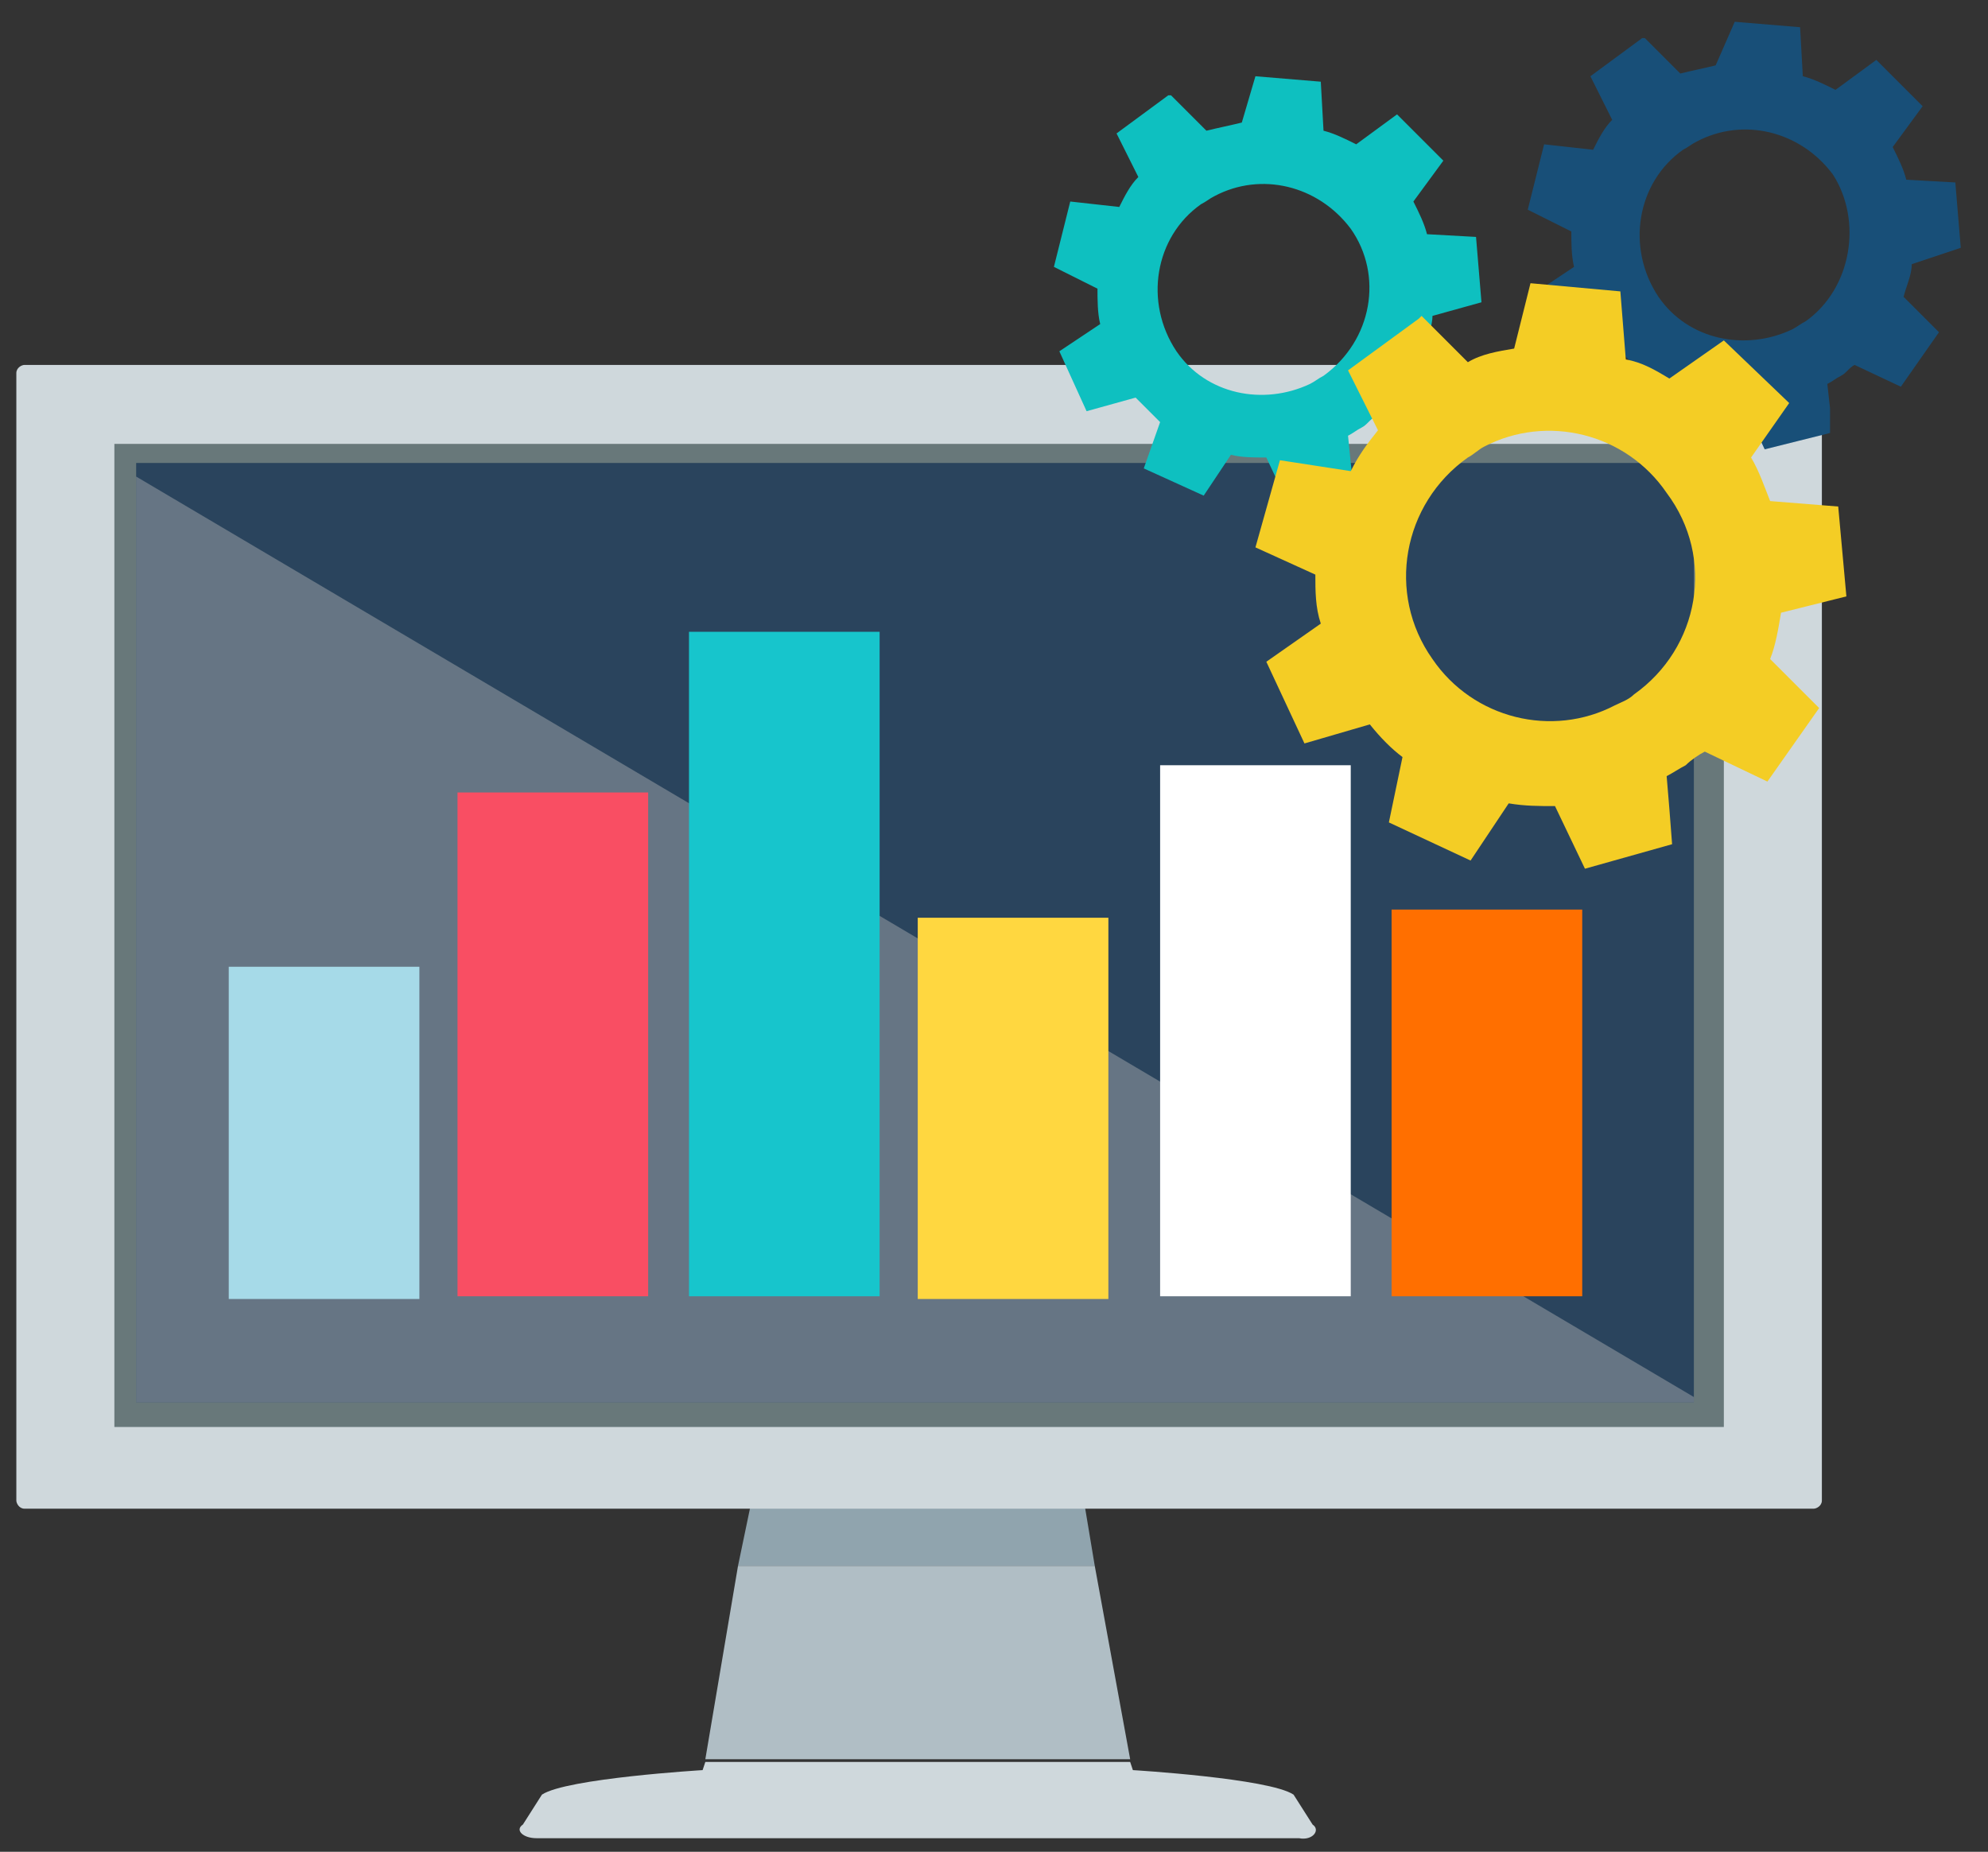 <?xml version="1.0" encoding="utf-8"?>
<!-- Generator: Adobe Illustrator 22.1.0, SVG Export Plug-In . SVG Version: 6.00 Build 0)  -->
<svg version="1.1" id="Layer_1" xmlns="http://www.w3.org/2000/svg" xmlns:xlink="http://www.w3.org/1999/xlink" x="0px" y="0px"
	 viewBox="0 0 73 68" style="enable-background:new 0 0 73 68;" xml:space="preserve">
<rect x="0" y="0" width="73" height="68" fill="#333333" stroke="none"/>
<style type="text/css">
	.st0{fill:#90A4AE;}
	.st1{fill:#B0BEC5;}
	.st2{fill:#CFD8DC;}
	.st3{fill:#68787A;}
	.st4{fill:#2A445D;}
	.st5{opacity:0.41;fill:#BDBDBD;}
	.st6{fill:#0EC0C0;}
	.st7{fill:#184F78;}
	.st8{fill:#A6DAE8;}
	.st9{fill:#F94E63;}
	.st10{fill:#17C5CC;}
	.st11{fill:#FFD740;}
	.st12{fill:#FFFFFF;}
	.st13{fill:#FF6F00;}
	.st14{fill:#F4CD25;}
</style>
<g id="_x38_">
	<g id="_x35__3_">
		<g>
			<g>
				<g>
					<polygon class="st0" points="39.8,55.1 33.7,54.3 27.6,55.1 27.1,57.5 40.2,57.5 					"/>
					<polygon class="st1" points="40.2,57.5 27.1,57.5 25.9,64.6 41.5,64.6 					"/>
					<path class="st2" d="M48.2,67l-0.7-1.1c-0.9-0.6-5.9-0.9-5.9-0.9l0,0l-0.1-0.3H25.9L25.8,65l0,0c0,0-5,0.3-5.9,0.9L19.2,67
						c-0.3,0.2,0,0.5,0.5,0.5h14h14C48.2,67.6,48.5,67.2,48.2,67z"/>
				</g>
				<g>
					<g>
						<path class="st2" d="M66.5,13.4H0.9c-0.1,0-0.3,0.1-0.3,0.3v41.4c0,0.1,0.1,0.3,0.3,0.3h65.7c0.1,0,0.3-0.1,0.3-0.3V13.6
							C66.8,13.5,66.7,13.4,66.5,13.4z"/>
						<rect x="4.2" y="16.3" class="st3" width="59.1" height="36.1"/>
					</g>
				</g>
			</g>
			<polygon class="st4" points="46.5,17 5,17 5,17.3 5,51.5 37.3,51.5 46.5,51.5 62.2,51.5 62.2,17 			"/>
		</g>
	</g>
	<polygon class="st5" points="5,17.5 5,51.5 37.3,51.5 46.5,51.5 62.2,51.5 62.2,51.3 	"/>
	<path class="st6" d="M54.4,11.1l-0.2-2.4l-1.8-0.1c-0.1-0.4-0.3-0.8-0.5-1.2l1.1-1.5l-1.7-1.7l-1.5,1.1c-0.4-0.2-0.8-0.4-1.2-0.5
		l-0.1-1.8l-2.4-0.2l-0.5,1.7c-0.4,0.1-0.9,0.2-1.3,0.3l-1.3-1.3l-0.1,0l-1.9,1.4l0.8,1.6c-0.3,0.3-0.5,0.7-0.7,1.1l-1.8-0.2
		l-0.6,2.4l1.6,0.8c0,0.4,0,0.9,0.1,1.3l-1.5,1l1,2.2l1.8-0.5c0.3,0.3,0.6,0.6,0.9,0.9L42,17.2l2.2,1l1-1.5c0.4,0.1,0.8,0.1,1.3,0.1
		l0.8,1.7l2.4-0.6l-0.1-0.9L49.5,16c0.2-0.1,0.3-0.2,0.5-0.3c0.2-0.1,0.3-0.3,0.5-0.4l1.7,0.8l1.4-2l-1.3-1.3
		c0.1-0.4,0.3-0.8,0.3-1.2L54.4,11.1z M48.6,13.8c-0.2,0.1-0.3,0.2-0.5,0.3c-1.7,0.8-3.8,0.4-4.9-1.2c-1.2-1.8-0.8-4.2,0.9-5.4
		c0.2-0.1,0.3-0.2,0.5-0.3c1.7-0.9,3.8-0.4,5,1.2C50.8,10.1,50.4,12.5,48.6,13.8z"/>
	<path class="st7" d="M72,9.1l-0.2-2.4l-1.8-0.1c-0.1-0.4-0.3-0.8-0.5-1.2l1.1-1.5l-1.7-1.7l-1.5,1.1c-0.4-0.2-0.8-0.4-1.2-0.5
		l-0.1-1.8l-2.4-0.2L63,2.4c-0.4,0.1-0.9,0.2-1.3,0.3l-1.3-1.3l-0.1,0l-1.9,1.4l0.8,1.6c-0.3,0.3-0.5,0.7-0.7,1.1l-1.8-0.2l-0.6,2.4
		l1.6,0.8c0,0.4,0,0.9,0.1,1.3l-1.5,1l1,2.2l1.8-0.5c0.3,0.3,0.6,0.6,0.9,0.9l-0.5,1.8l2.2,1l1-1.5c0.4,0.1,0.8,0.1,1.3,0.1l0.8,1.7
		l2.4-0.6L67.2,15l-0.1-0.9c0.2-0.1,0.3-0.2,0.5-0.3c0.2-0.1,0.3-0.3,0.5-0.4l1.7,0.8l1.4-2l-1.3-1.3c0.1-0.4,0.3-0.8,0.3-1.2
		L72,9.1z M66.3,11.8c-0.2,0.1-0.3,0.2-0.5,0.3c-1.7,0.8-3.8,0.4-4.9-1.2c-1.2-1.8-0.8-4.2,0.9-5.4c0.2-0.1,0.3-0.2,0.5-0.3
		c1.7-0.9,3.8-0.4,5,1.2C68.4,8.1,68,10.6,66.3,11.8z"/>
	<g>
		<g>
			<g>
				<rect x="8.4" y="35.5" class="st8" width="7" height="12.2"/>
			</g>
			<g>
				<rect x="16.8" y="29.1" class="st9" width="7" height="18.5"/>
			</g>
			<g>
				<rect x="25.3" y="23.2" class="st10" width="7" height="24.4"/>
			</g>
			<g>
				<rect x="33.7" y="33.7" class="st11" width="7" height="14"/>
			</g>
		</g>
		<g>
			<g>
				<rect x="42.6" y="28.1" class="st12" width="7" height="19.5"/>
			</g>
			<g>
				<rect x="51.1" y="33.4" class="st13" width="7" height="14.2"/>
			</g>
		</g>
	</g>
	<path class="st14" d="M67.8,21.9l-0.3-3.3L65,18.4c-0.2-0.5-0.4-1.1-0.7-1.6l1.4-2l-2.4-2.3l-2,1.4c-0.5-0.3-1-0.6-1.6-0.7
		l-0.2-2.5l-3.3-0.3l-0.6,2.4c-0.6,0.1-1.2,0.2-1.7,0.5l-1.7-1.7l-0.1,0.1l-2.6,1.9l1.1,2.2c-0.4,0.5-0.7,0.9-1,1.5L47,16.9
		l-0.9,3.2l2.2,1c0,0.6,0,1.2,0.2,1.8l-2,1.4l1.4,3l2.4-0.7c0.4,0.5,0.8,0.9,1.2,1.2L51,30.2l3,1.4l1.4-2.1c0.6,0.1,1.1,0.1,1.7,0.1
		l1.1,2.3l3.2-0.9l-0.1-1.3l-0.1-1.2c0.2-0.1,0.5-0.3,0.7-0.4c0.2-0.2,0.5-0.4,0.7-0.5l2.3,1.1l1.9-2.7l-1.8-1.8
		c0.2-0.5,0.3-1.1,0.4-1.7L67.8,21.9z M60,25.5c-0.2,0.2-0.5,0.3-0.7,0.4c-2.3,1.2-5.2,0.5-6.7-1.7c-1.7-2.4-1.1-5.7,1.3-7.4
		c0.2-0.1,0.4-0.3,0.6-0.4c2.3-1.2,5.2-0.5,6.7,1.7C63,20.5,62.4,23.8,60,25.5z"/>
</g>
</svg>

